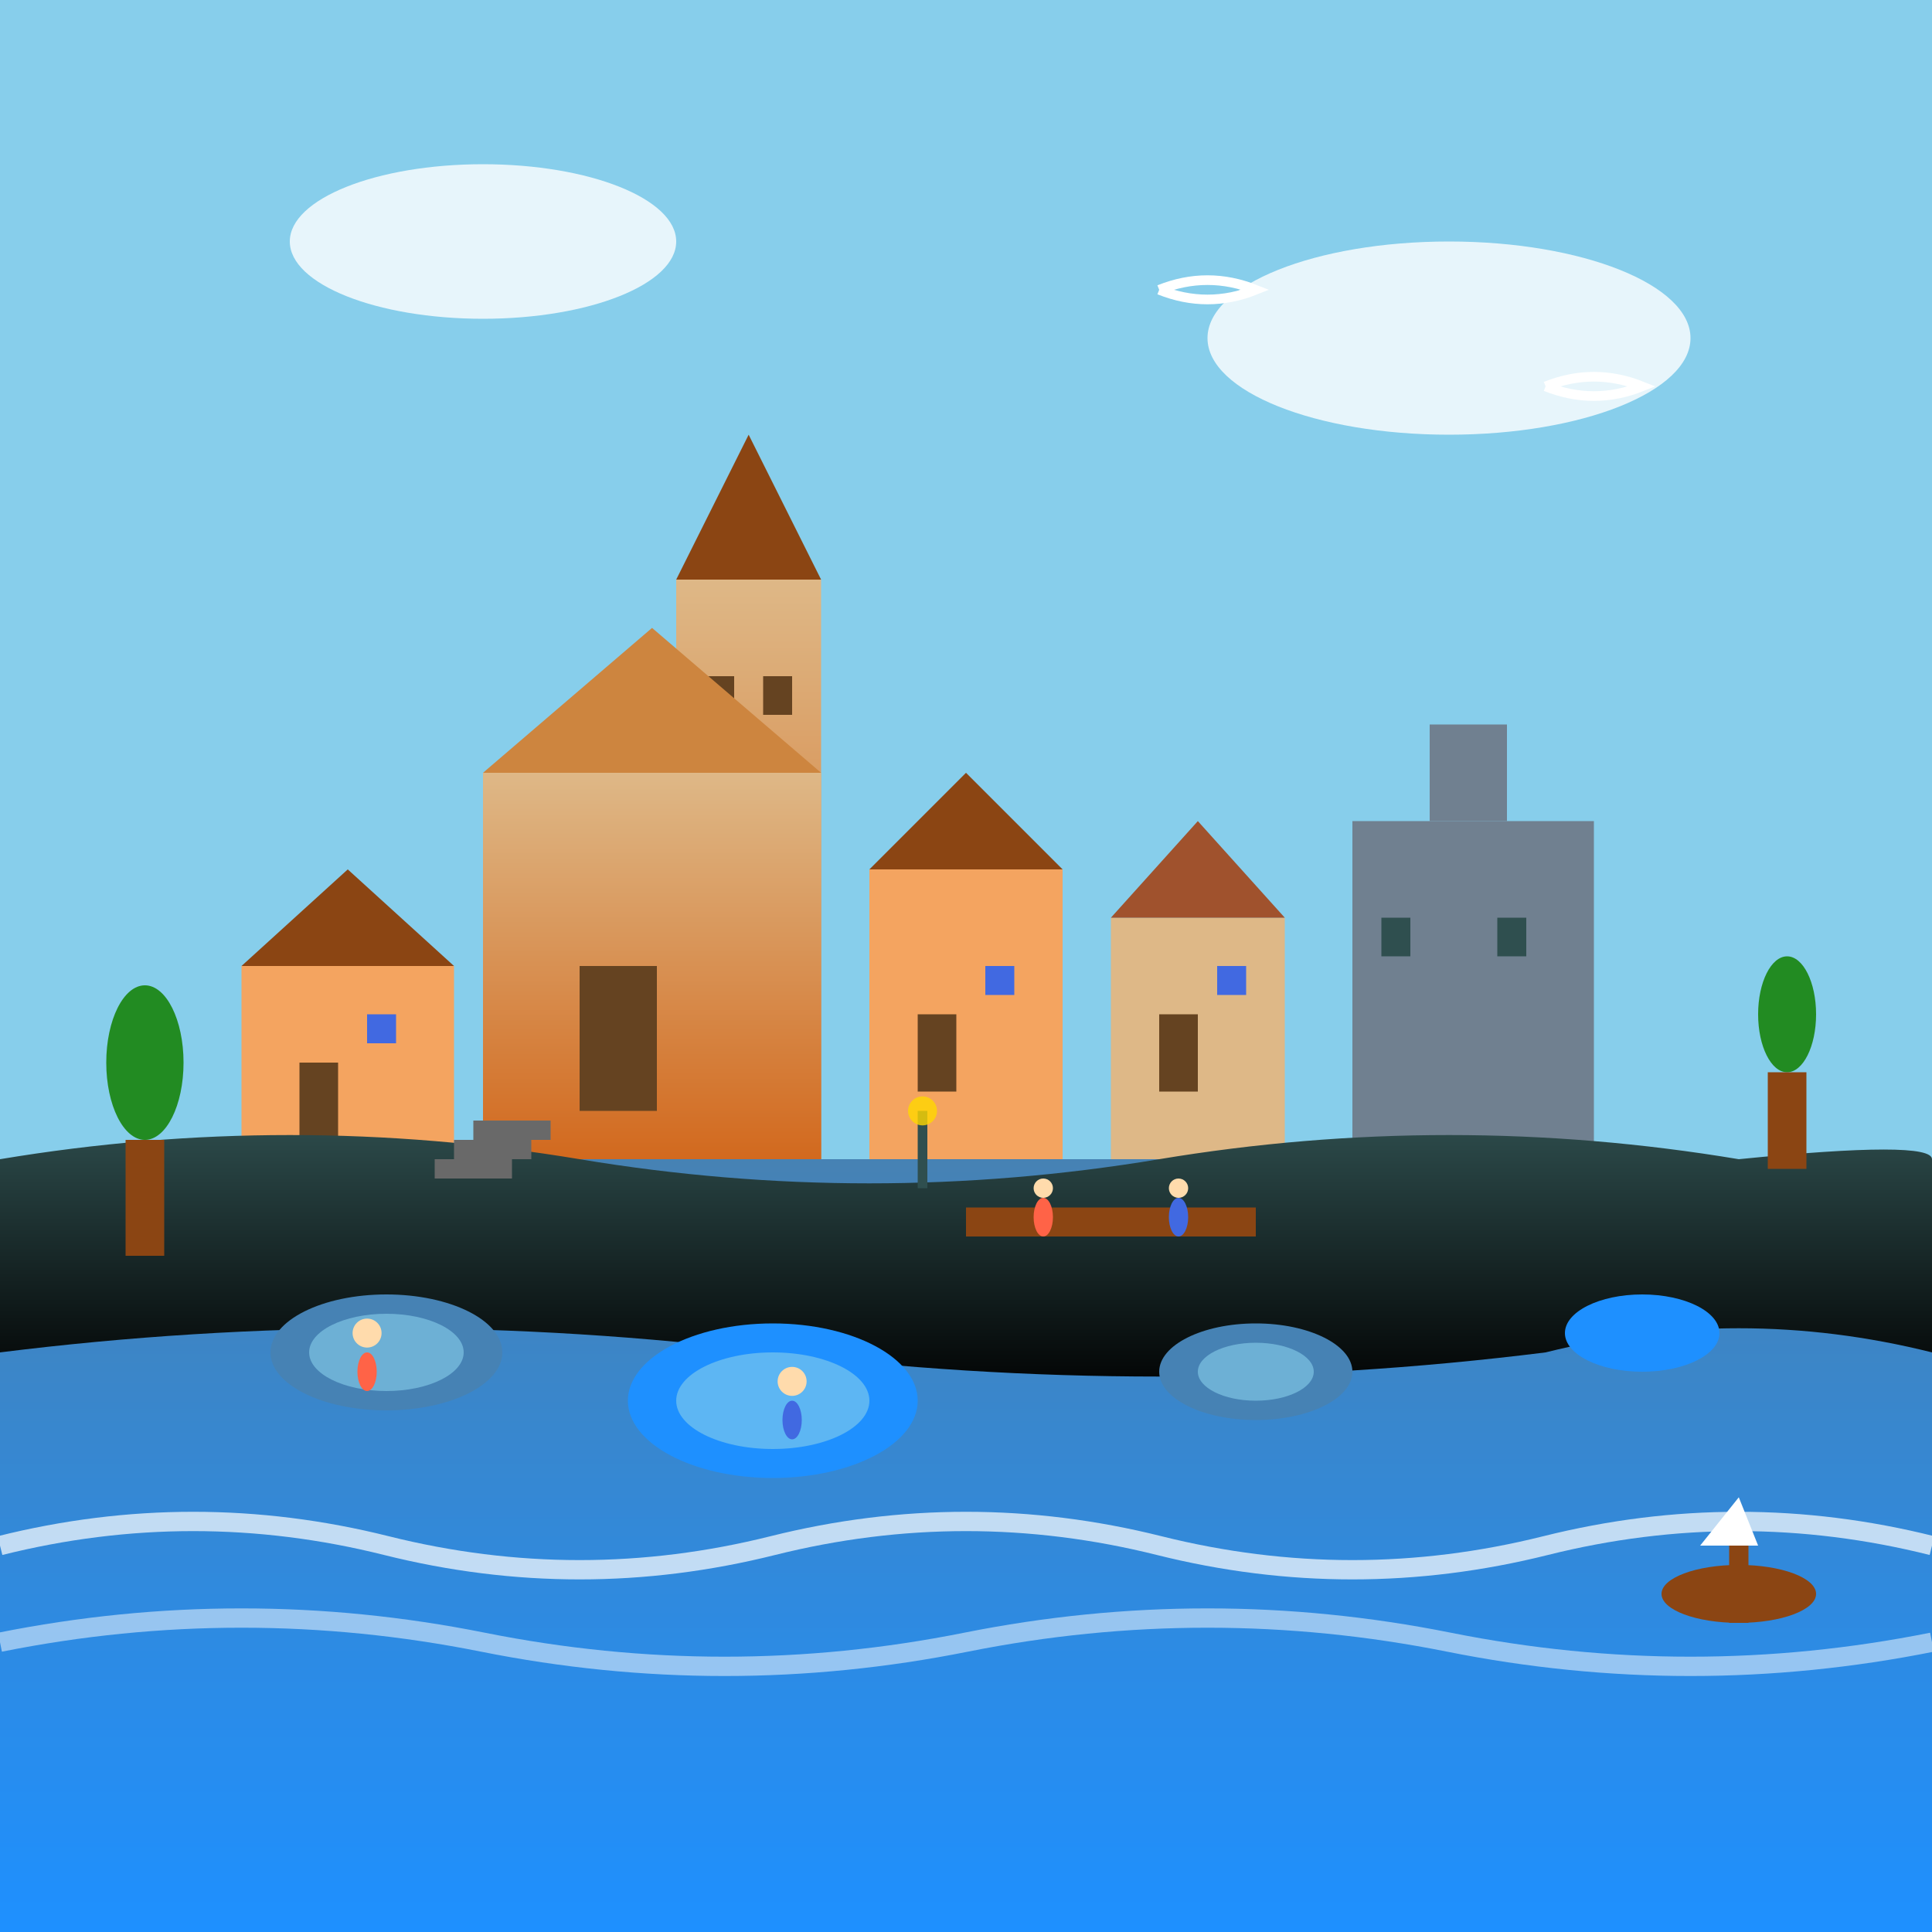 <svg width="200" height="200" viewBox="0 0 200 200" fill="none" xmlns="http://www.w3.org/2000/svg">
  <rect x="0" y="0" width="200" height="200" fill="#333333" stroke="none"/>
  <defs>
    <linearGradient id="seaGradient" x1="0%" y1="0%" x2="0%" y2="100%">
      <stop offset="0%" style="stop-color:#4682b4;stop-opacity:1" />
      <stop offset="100%" style="stop-color:#1e90ff;stop-opacity:1" />
    </linearGradient>
    <linearGradient id="buildingGradient" x1="0%" y1="0%" x2="0%" y2="100%">
      <stop offset="0%" style="stop-color:#deb887;stop-opacity:1" />
      <stop offset="100%" style="stop-color:#d2691e;stop-opacity:1" />
    </linearGradient>
    <linearGradient id="lavaGradient" x1="0%" y1="0%" x2="0%" y2="100%">
      <stop offset="0%" style="stop-color:#2f4f4f;stop-opacity:1" />
      <stop offset="100%" style="stop-color:#000000;stop-opacity:1" />
    </linearGradient>
  </defs>
  
  <!-- Sea background -->
  <rect x="0" y="120" width="200" height="80" fill="url(#seaGradient)"/>
  
  <!-- Sky -->
  <rect x="0" y="0" width="200" height="120" fill="#87ceeb"/>
  
  <!-- Historical buildings -->
  <!-- Church tower -->
  <rect x="70" y="60" width="15" height="60" fill="url(#buildingGradient)"/>
  <polygon points="70,60 77.5,45 85,60" fill="#8b4513"/>
  <rect x="73" y="70" width="3" height="4" fill="#654321"/>
  <rect x="79" y="70" width="3" height="4" fill="#654321"/>
  
  <!-- Main church building -->
  <rect x="50" y="80" width="35" height="40" fill="url(#buildingGradient)"/>
  <polygon points="50,80 67.5,65 85,80" fill="#cd853f"/>
  <rect x="60" y="100" width="8" height="15" fill="#654321"/>
  <arc cx="64" cy="100" r="4" fill="#654321"/>
  
  <!-- Traditional houses -->
  <rect x="90" y="90" width="20" height="30" fill="#f4a460"/>
  <polygon points="90,90 100,80 110,90" fill="#8b4513"/>
  <rect x="95" y="105" width="4" height="8" fill="#654321"/>
  <rect x="102" y="100" width="3" height="3" fill="#4169e1"/>
  
  <rect x="115" y="95" width="18" height="25" fill="#deb887"/>
  <polygon points="115,95 124,85 133,95" fill="#a0522d"/>
  <rect x="120" y="105" width="4" height="8" fill="#654321"/>
  <rect x="126" y="100" width="3" height="3" fill="#4169e1"/>
  
  <rect x="25" y="100" width="22" height="20" fill="#f4a460"/>
  <polygon points="25,100 36,90 47,100" fill="#8b4513"/>
  <rect x="31" y="110" width="4" height="8" fill="#654321"/>
  <rect x="38" y="105" width="3" height="3" fill="#4169e1"/>
  
  <!-- Castle/fortress ruins -->
  <rect x="140" y="85" width="25" height="35" fill="#708090"/>
  <rect x="148" y="75" width="8" height="10" fill="#708090"/>
  <rect x="143" y="95" width="3" height="4" fill="#2f4f4f"/>
  <rect x="155" y="95" width="3" height="4" fill="#2f4f4f"/>
  
  <!-- Volcanic rock platform (lava from 1706) -->
  <path d="M0 120 Q30 115 60 120 Q90 125 120 120 Q150 115 180 120 Q200 118 200 120 L200 140 Q180 135 160 140 Q120 145 80 140 Q40 135 0 140 Z" fill="url(#lavaGradient)"/>
  
  <!-- Natural pools -->
  <ellipse cx="40" cy="140" rx="12" ry="6" fill="#4682b4"/>
  <ellipse cx="80" cy="145" rx="15" ry="8" fill="#1e90ff"/>
  <ellipse cx="130" cy="142" rx="10" ry="5" fill="#4682b4"/>
  <ellipse cx="170" cy="138" rx="8" ry="4" fill="#1e90ff"/>
  
  <!-- Water movement in pools -->
  <ellipse cx="40" cy="140" rx="8" ry="4" fill="#87ceeb" opacity="0.6"/>
  <ellipse cx="80" cy="145" rx="10" ry="5" fill="#87ceeb" opacity="0.6"/>
  <ellipse cx="130" cy="142" rx="6" ry="3" fill="#87ceeb" opacity="0.6"/>
  
  <!-- People in pools -->
  <circle cx="38" cy="138" r="1.5" fill="#ffdbac"/>
  <ellipse cx="38" cy="142" rx="1" ry="2" fill="#ff6347"/>
  <circle cx="82" cy="143" r="1.5" fill="#ffdbac"/>
  <ellipse cx="82" cy="147" rx="1" ry="2" fill="#4169e1"/>
  
  <!-- Palm trees -->
  <ellipse cx="15" cy="110" rx="4" ry="8" fill="#228b22"/>
  <rect x="13" y="118" width="4" height="12" fill="#8b4513"/>
  <ellipse cx="185" cy="105" rx="3" ry="6" fill="#228b22"/>
  <rect x="183" y="111" width="4" height="10" fill="#8b4513"/>
  
  <!-- Waves -->
  <path d="M0 160 Q20 155 40 160 Q60 165 80 160 Q100 155 120 160 Q140 165 160 160 Q180 155 200 160" stroke="#ffffff" stroke-width="2" fill="none" opacity="0.7"/>
  <path d="M0 170 Q25 165 50 170 Q75 175 100 170 Q125 165 150 170 Q175 175 200 170" stroke="#ffffff" stroke-width="2" fill="none" opacity="0.5"/>
  
  <!-- Seagulls -->
  <path d="M120 30 Q125 28 130 30 Q125 32 120 30" stroke="#ffffff" stroke-width="1" fill="none"/>
  <path d="M160 40 Q165 38 170 40 Q165 42 160 40" stroke="#ffffff" stroke-width="1" fill="none"/>
  
  <!-- Clouds -->
  <ellipse cx="50" cy="25" rx="20" ry="8" fill="#ffffff" opacity="0.8"/>
  <ellipse cx="150" cy="35" rx="25" ry="10" fill="#ffffff" opacity="0.8"/>
  
  <!-- Traditional fishing boat -->
  <ellipse cx="180" cy="165" rx="8" ry="3" fill="#8b4513"/>
  <rect x="179" y="160" width="2" height="8" fill="#8b4513"/>
  <polygon points="176,160 182,160 180,155" fill="#ffffff"/>
  
  <!-- Historic street lamps -->
  <rect x="95" y="115" width="1" height="8" fill="#2f4f4f"/>
  <circle cx="95.5" cy="115" r="1.5" fill="#ffd700" opacity="0.8"/>
  
  <!-- Stone steps/stairs -->
  <rect x="45" y="120" width="8" height="2" fill="#696969"/>
  <rect x="47" y="118" width="8" height="2" fill="#696969"/>
  <rect x="49" y="116" width="8" height="2" fill="#696969"/>
  
  <!-- Tourist viewing area -->
  <rect x="100" y="125" width="30" height="3" fill="#8b4513"/>
  <circle cx="108" cy="123" r="1" fill="#ffdbac"/>
  <ellipse cx="108" cy="126" rx="1" ry="2" fill="#ff6347"/>
  <circle cx="122" cy="123" r="1" fill="#ffdbac"/>
  <ellipse cx="122" cy="126" rx="1" ry="2" fill="#4169e1"/>
</svg>
